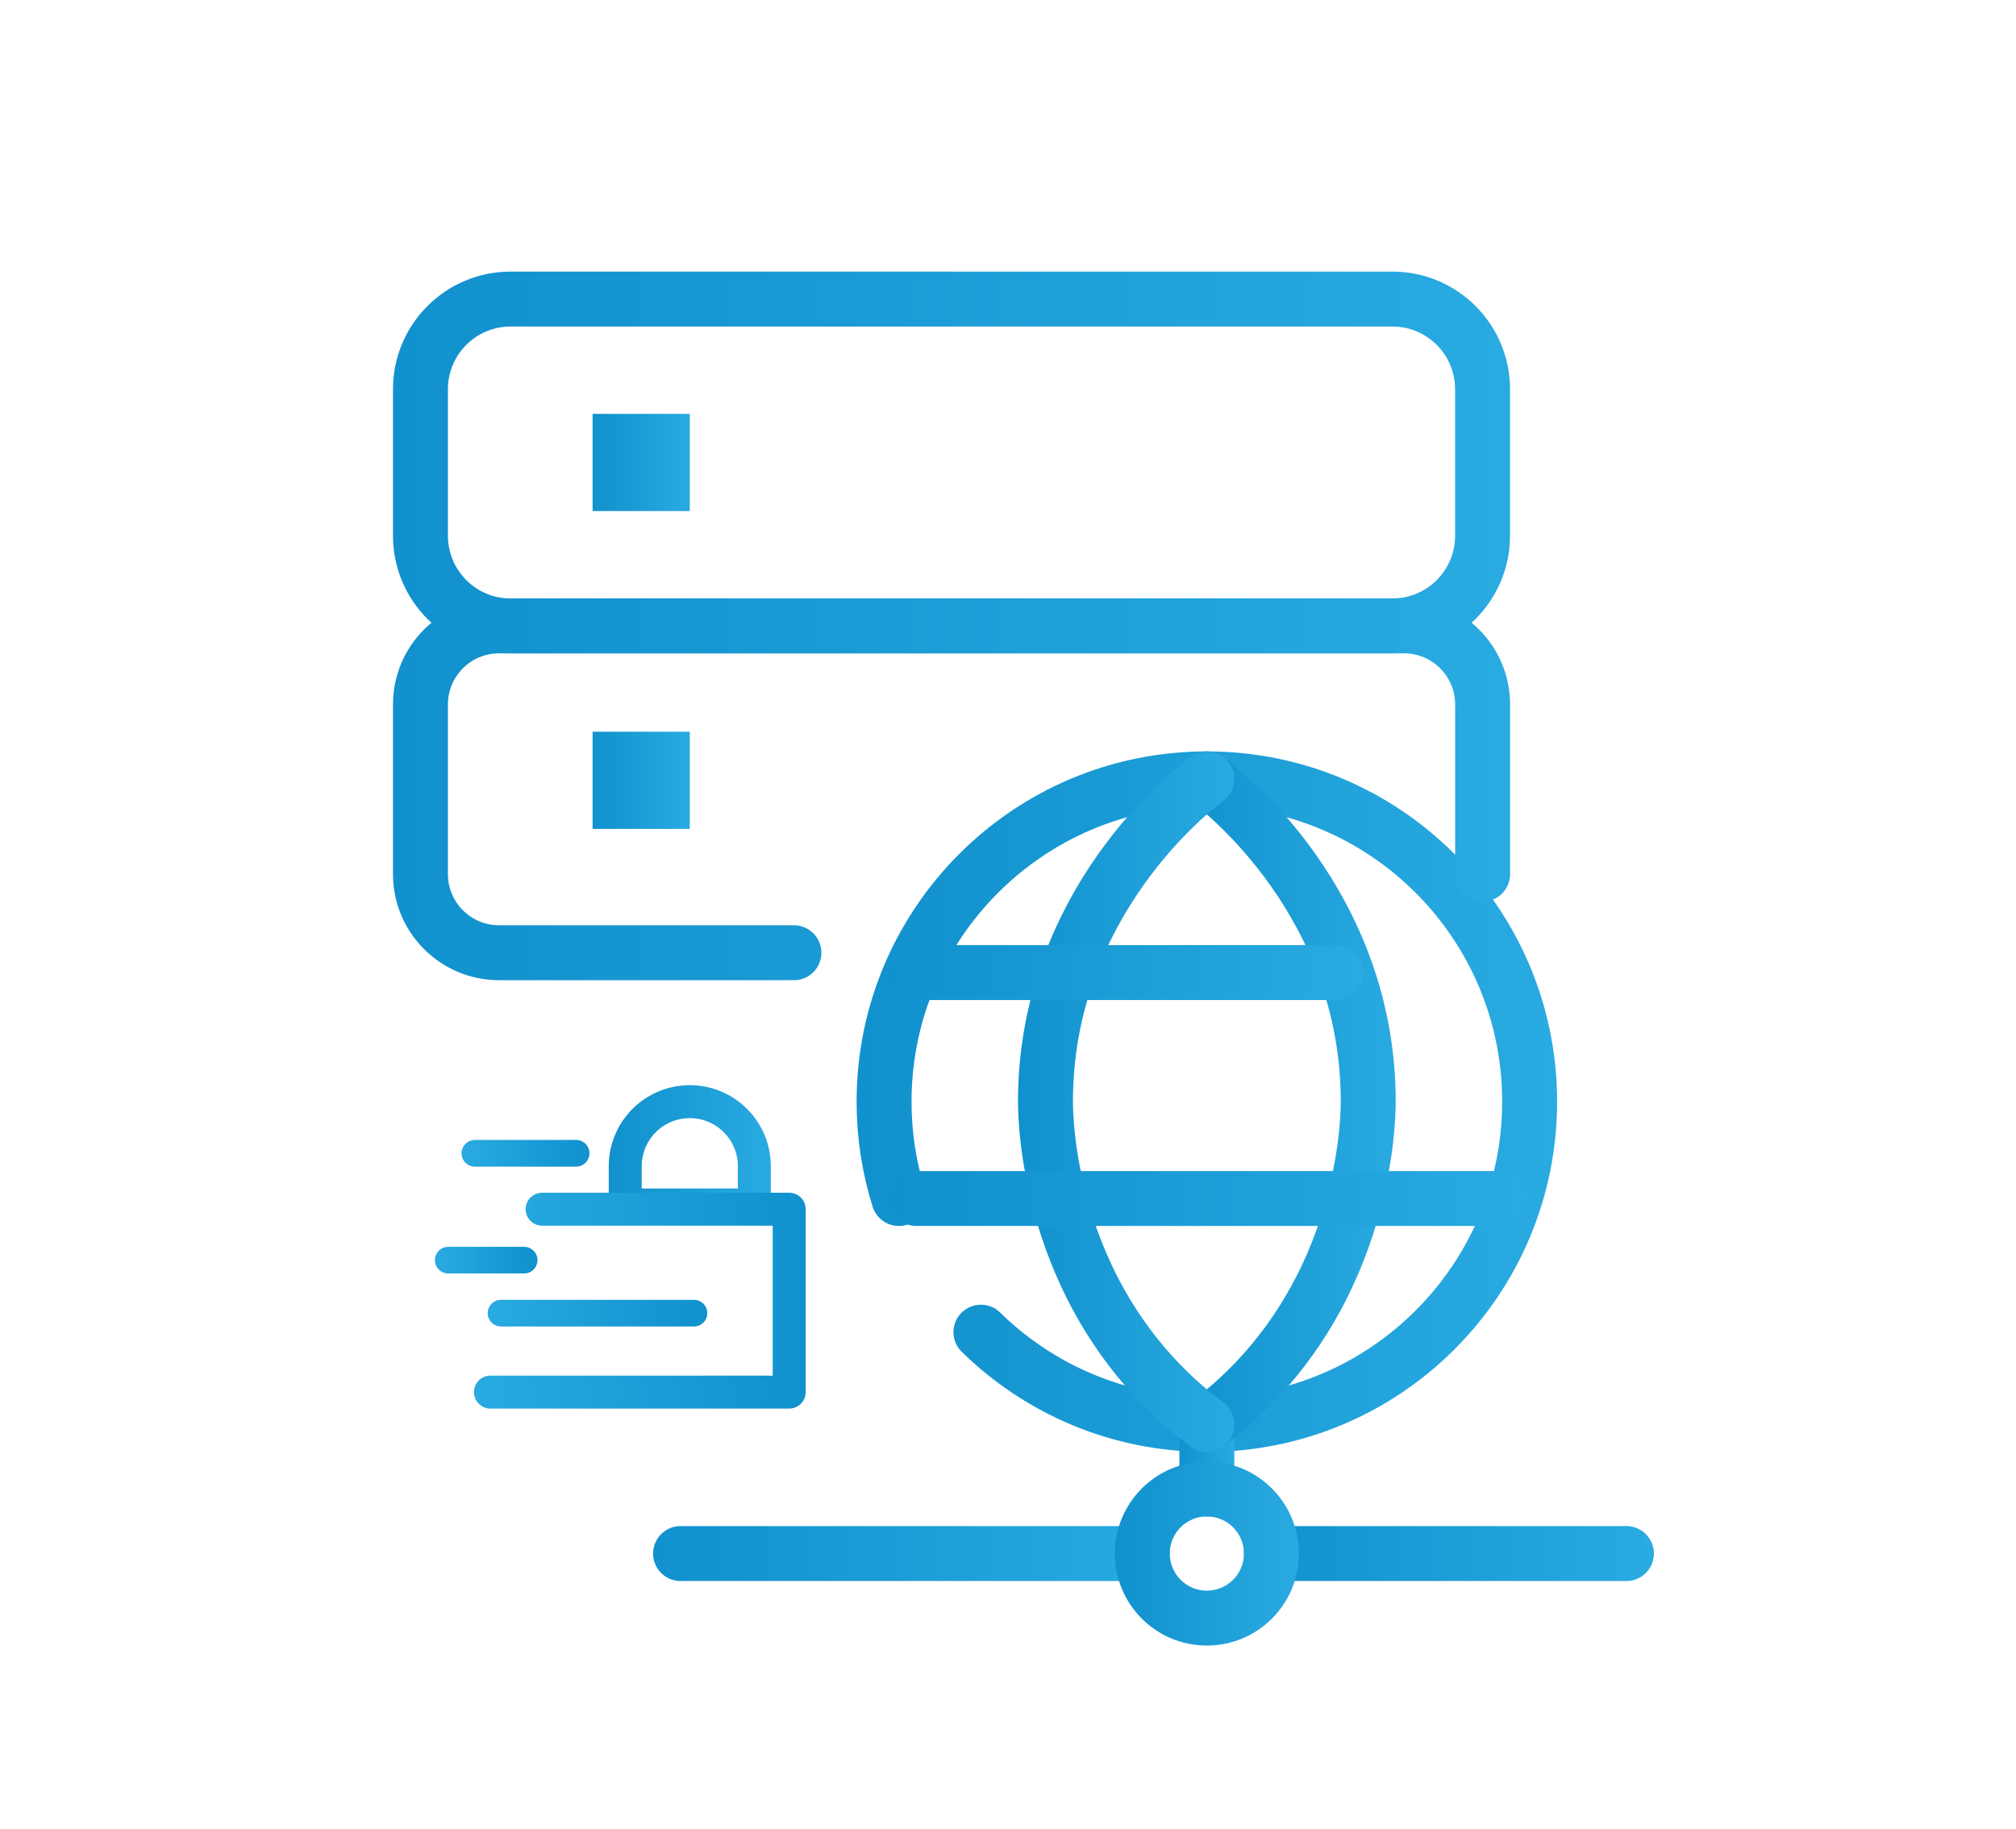 <?xml version="1.0" encoding="utf-8"?>
<!-- Generator: Adobe Illustrator 26.0.1, SVG Export Plug-In . SVG Version: 6.00 Build 0)  -->
<svg version="1.1" id="Layer_1" xmlns="http://www.w3.org/2000/svg" xmlns:xlink="http://www.w3.org/1999/xlink" x="0px" y="0px"
	 viewBox="0 0 367 333" style="enable-background:new 0 0 367 333;" xml:space="preserve">
<style type="text/css">
	.st0{fill:none;stroke:url(#SVGID_1_);stroke-width:10;stroke-linecap:round;stroke-linejoin:round;stroke-miterlimit:10;}
	
		.st1{fill:none;stroke:url(#SVGID_00000072979495072025725400000010611337475924542619_);stroke-width:10;stroke-linecap:round;stroke-linejoin:round;stroke-miterlimit:10;}
	
		.st2{fill:none;stroke:url(#SVGID_00000099653676693968872670000003349911138055584678_);stroke-width:10;stroke-linecap:round;stroke-linejoin:round;stroke-miterlimit:10;}
	
		.st3{fill:none;stroke:url(#SVGID_00000152961353910292406720000002397760152564968885_);stroke-width:10;stroke-linecap:round;stroke-linejoin:round;stroke-miterlimit:10;}
	
		.st4{fill:none;stroke:url(#SVGID_00000072258695513166122620000011527577806851839380_);stroke-width:10;stroke-linecap:round;stroke-linejoin:round;stroke-miterlimit:10;}
	
		.st5{fill:none;stroke:url(#SVGID_00000114779300108807630010000014974177463755638939_);stroke-width:10;stroke-linecap:round;stroke-linejoin:round;stroke-miterlimit:10;}
	
		.st6{fill:none;stroke:url(#SVGID_00000099626559501426513170000004480001338466997428_);stroke-width:10;stroke-linecap:round;stroke-linejoin:round;stroke-miterlimit:10;}
	
		.st7{fill:none;stroke:url(#SVGID_00000137117807352298949770000009394654677121209236_);stroke-width:10;stroke-linecap:round;stroke-linejoin:round;stroke-miterlimit:10;}
	
		.st8{fill:none;stroke:url(#SVGID_00000141444257197490564210000009949228788803552145_);stroke-width:10;stroke-linecap:round;stroke-linejoin:round;stroke-miterlimit:10;}
	
		.st9{fill:none;stroke:url(#SVGID_00000034804597562673910350000007932136688714937747_);stroke-width:10;stroke-linecap:round;stroke-linejoin:round;stroke-miterlimit:10;}
	
		.st10{fill:none;stroke:url(#SVGID_00000172433145236547173740000017343230565626984854_);stroke-width:10;stroke-linecap:round;stroke-linejoin:round;stroke-miterlimit:10;}
	
		.st11{fill:url(#SVGID_00000168797357111569677620000002513283440492119743_);stroke:url(#SVGID_00000090276721527940441340000018395695864037322161_);stroke-miterlimit:10;}
	
		.st12{fill:url(#SVGID_00000031892308156101076860000015670255735780213928_);stroke:url(#SVGID_00000150079128902317604170000012534845064072566166_);stroke-miterlimit:10;}
	
		.st13{fill:url(#SVGID_00000173153771840272066650000002901742690029516423_);stroke:url(#SVGID_00000140000778918535122860000013284222263831938449_);stroke-miterlimit:10;}
	
		.st14{fill:none;stroke:url(#SVGID_00000118388775636056038430000013385803997305576348_);stroke-width:6;stroke-linecap:round;stroke-linejoin:round;stroke-miterlimit:10;}
	
		.st15{fill:none;stroke:url(#SVGID_00000149345170135804530840000008903014504884334257_);stroke-width:6;stroke-linecap:round;stroke-linejoin:round;stroke-miterlimit:10;}
	.st16{fill:url(#SVGID_00000124854819285652606310000007107082078473660039_);}
	.st17{fill:url(#SVGID_00000163073766941970432910000001452819353871334785_);}
</style>
<g>
	
		<linearGradient id="SVGID_1_" gradientUnits="userSpaceOnUse" x1="922.792" y1="200.541" x2="1050.307" y2="200.541" gradientTransform="matrix(-1 0 0 1 1206.245 0)">
		<stop  offset="1.198743e-03" style="stop-color:#29AAE1"/>
		<stop  offset="1" style="stop-color:#1191CD"/>
	</linearGradient>
	<path class="st0" d="M178.57,242.5c10.6,10.39,25.12,16.8,41.13,16.8c32.45,0,58.76-26.31,58.76-58.76s-26.31-58.76-58.76-58.76
		s-58.76,26.31-58.76,58.76c0,6.14,0.94,12.06,2.69,17.63"/>
	
		<linearGradient id="SVGID_00000108283054795067053430000011756674191988592795_" gradientUnits="userSpaceOnUse" x1="981.549" y1="265.174" x2="991.549" y2="265.174" gradientTransform="matrix(-1 0 0 1 1206.245 0)">
		<stop  offset="1.198743e-03" style="stop-color:#29AAE1"/>
		<stop  offset="1" style="stop-color:#1191CD"/>
	</linearGradient>
	
		<line style="fill:none;stroke:url(#SVGID_00000108283054795067053430000011756674191988592795_);stroke-width:10;stroke-linecap:round;stroke-linejoin:round;stroke-miterlimit:10;" x1="219.7" y1="259.3" x2="219.7" y2="271.05"/>
	
		<linearGradient id="SVGID_00000141438166361758423080000000852382851922188948_" gradientUnits="userSpaceOnUse" x1="905.165" y1="282.801" x2="979.798" y2="282.801" gradientTransform="matrix(-1 0 0 1 1206.245 0)">
		<stop  offset="1.198743e-03" style="stop-color:#29AAE1"/>
		<stop  offset="1" style="stop-color:#1191CD"/>
	</linearGradient>
	
		<line style="fill:none;stroke:url(#SVGID_00000141438166361758423080000000852382851922188948_);stroke-width:10;stroke-linecap:round;stroke-linejoin:round;stroke-miterlimit:10;" x1="296.08" y1="282.8" x2="231.45" y2="282.8"/>
	
		<linearGradient id="SVGID_00000116211139513411075730000006103058221769552555_" gradientUnits="userSpaceOnUse" x1="993.301" y1="282.801" x2="1087.356" y2="282.801" gradientTransform="matrix(-1 0 0 1 1206.245 0)">
		<stop  offset="1.198743e-03" style="stop-color:#29AAE1"/>
		<stop  offset="1" style="stop-color:#1191CD"/>
	</linearGradient>
	
		<line style="fill:none;stroke:url(#SVGID_00000116211139513411075730000006103058221769552555_);stroke-width:10;stroke-linecap:round;stroke-linejoin:round;stroke-miterlimit:10;" x1="207.94" y1="282.8" x2="123.89" y2="282.8"/>
	
		<linearGradient id="SVGID_00000111879475106157423920000013638081756280520077_" gradientUnits="userSpaceOnUse" x1="952.171" y1="200.541" x2="991.549" y2="200.541" gradientTransform="matrix(-1 0 0 1 1206.245 0)">
		<stop  offset="1.198743e-03" style="stop-color:#29AAE1"/>
		<stop  offset="1" style="stop-color:#1191CD"/>
	</linearGradient>
	
		<path style="fill:none;stroke:url(#SVGID_00000111879475106157423920000013638081756280520077_);stroke-width:10;stroke-linecap:round;stroke-linejoin:round;stroke-miterlimit:10;" d="
		M219.7,141.78c2.93,2.2,29.38,22.77,29.38,58.76c0,3.66-0.59,37.16-29.38,58.76"/>
	
		<linearGradient id="SVGID_00000026861385173280131270000015515887240409947803_" gradientUnits="userSpaceOnUse" x1="981.549" y1="200.541" x2="1020.928" y2="200.541" gradientTransform="matrix(-1 0 0 1 1206.245 0)">
		<stop  offset="1.198743e-03" style="stop-color:#29AAE1"/>
		<stop  offset="1" style="stop-color:#1191CD"/>
	</linearGradient>
	
		<path style="fill:none;stroke:url(#SVGID_00000026861385173280131270000015515887240409947803_);stroke-width:10;stroke-linecap:round;stroke-linejoin:round;stroke-miterlimit:10;" d="
		M219.7,141.78c-2.93,2.2-29.38,22.77-29.38,58.76c0,3.66,0.59,37.16,29.38,58.76"/>
	
		<linearGradient id="SVGID_00000147192901047018280110000008001333380857414289_" gradientUnits="userSpaceOnUse" x1="958.046" y1="177.038" x2="1044.431" y2="177.038" gradientTransform="matrix(-1 0 0 1 1206.245 0)">
		<stop  offset="1.198743e-03" style="stop-color:#29AAE1"/>
		<stop  offset="1" style="stop-color:#1191CD"/>
	</linearGradient>
	
		<line style="fill:none;stroke:url(#SVGID_00000147192901047018280110000008001333380857414289_);stroke-width:10;stroke-linecap:round;stroke-linejoin:round;stroke-miterlimit:10;" x1="243.2" y1="177.04" x2="166.81" y2="177.04"/>
	
		<linearGradient id="SVGID_00000093899225067928146800000002292818498000832146_" gradientUnits="userSpaceOnUse" x1="928.668" y1="218.168" x2="1044.431" y2="218.168" gradientTransform="matrix(-1 0 0 1 1206.245 0)">
		<stop  offset="1.198743e-03" style="stop-color:#29AAE1"/>
		<stop  offset="1" style="stop-color:#1191CD"/>
	</linearGradient>
	
		<line style="fill:none;stroke:url(#SVGID_00000093899225067928146800000002292818498000832146_);stroke-width:10;stroke-linecap:round;stroke-linejoin:round;stroke-miterlimit:10;" x1="272.58" y1="218.17" x2="166.81" y2="218.17"/>
	
		<linearGradient id="SVGID_00000036948681063089200140000001574615658276933255_" gradientUnits="userSpaceOnUse" x1="969.798" y1="282.801" x2="1003.301" y2="282.801" gradientTransform="matrix(-1 0 0 1 1206.245 0)">
		<stop  offset="1.198743e-03" style="stop-color:#29AAE1"/>
		<stop  offset="1" style="stop-color:#1191CD"/>
	</linearGradient>
	
		<circle style="fill:none;stroke:url(#SVGID_00000036948681063089200140000001574615658276933255_);stroke-width:10;stroke-linecap:round;stroke-linejoin:round;stroke-miterlimit:10;" cx="219.7" cy="282.8" r="11.75"/>
</g>
<g>
	
		<linearGradient id="SVGID_00000083810977949287279360000014021604492545353658_" gradientUnits="userSpaceOnUse" x1="397.419" y1="84.188" x2="600.779" y2="84.188" gradientTransform="matrix(-1 0 0 1 672.318 0)">
		<stop  offset="1.198743e-03" style="stop-color:#29AAE1"/>
		<stop  offset="1" style="stop-color:#1191CD"/>
	</linearGradient>
	
		<path style="fill:none;stroke:url(#SVGID_00000083810977949287279360000014021604492545353658_);stroke-width:10;stroke-linecap:round;stroke-linejoin:round;stroke-miterlimit:10;" d="
		M92.95,113.94h160.53c9.06,0,16.41-7.35,16.41-16.41V70.85c0-9.06-7.35-16.41-16.41-16.41H92.95c-9.06,0-16.41,7.35-16.41,16.41
		v26.67C76.54,106.59,83.89,113.94,92.95,113.94z"/>
	
		<linearGradient id="SVGID_00000102517522393162048940000014293633486003997631_" gradientUnits="userSpaceOnUse" x1="397.419" y1="143.683" x2="600.779" y2="143.683" gradientTransform="matrix(-1 0 0 1 672.318 0)">
		<stop  offset="1.198743e-03" style="stop-color:#29AAE1"/>
		<stop  offset="1" style="stop-color:#1191CD"/>
	</linearGradient>
	
		<path style="fill:none;stroke:url(#SVGID_00000102517522393162048940000014293633486003997631_);stroke-width:10;stroke-linecap:round;stroke-linejoin:round;stroke-miterlimit:10;" d="
		M269.9,159.12v-30.88c0-7.9-6.41-14.31-14.31-14.31H90.85c-7.9,0-14.31,6.41-14.31,14.31v30.88c0,7.9,6.41,14.31,14.31,14.31h53.68
		"/>
</g>
<linearGradient id="SVGID_00000073695571450019410280000011107061402762021508_" gradientUnits="userSpaceOnUse" x1="84.514" y1="209.942" x2="106.812" y2="209.942">
	<stop  offset="1.198743e-03" style="stop-color:#29AAE1"/>
	<stop  offset="1" style="stop-color:#1191CD"/>
</linearGradient>
<linearGradient id="SVGID_00000098908471146851419680000000058339010047334287_" gradientUnits="userSpaceOnUse" x1="84.014" y1="209.942" x2="107.312" y2="209.942">
	<stop  offset="1.198743e-03" style="stop-color:#29AAE1"/>
	<stop  offset="1" style="stop-color:#1191CD"/>
</linearGradient>
<path style="fill:url(#SVGID_00000073695571450019410280000011107061402762021508_);stroke:url(#SVGID_00000098908471146851419680000000058339010047334287_);stroke-miterlimit:10;" d="
	M104.88,211.87c1.07,0,1.93-0.87,1.93-1.93c0-1.07-0.86-1.93-1.93-1.93H86.45c-1.07,0-1.93,0.86-1.93,1.93
	c0,1.06,0.86,1.93,1.93,1.93H104.88z"/>
<linearGradient id="SVGID_00000111150678894667860140000001840460416647593604_" gradientUnits="userSpaceOnUse" x1="89.283" y1="239.042" x2="128.262" y2="239.042">
	<stop  offset="1.198743e-03" style="stop-color:#29AAE1"/>
	<stop  offset="1" style="stop-color:#1191CD"/>
</linearGradient>
<linearGradient id="SVGID_00000105387105482151342940000003426783083389528478_" gradientUnits="userSpaceOnUse" x1="88.783" y1="239.042" x2="128.762" y2="239.042">
	<stop  offset="1.198743e-03" style="stop-color:#29AAE1"/>
	<stop  offset="1" style="stop-color:#1191CD"/>
</linearGradient>
<path style="fill:url(#SVGID_00000111150678894667860140000001840460416647593604_);stroke:url(#SVGID_00000105387105482151342940000003426783083389528478_);stroke-miterlimit:10;" d="
	M89.28,239.04c0,1.07,0.86,1.93,1.93,1.93h35.12c1.07,0,1.93-0.86,1.93-1.93c0-1.07-0.86-1.93-1.93-1.93H91.22
	C90.15,237.11,89.28,237.98,89.28,239.04z"/>
<linearGradient id="SVGID_00000152252631551891500900000000356607480708388996_" gradientUnits="userSpaceOnUse" x1="79.668" y1="229.387" x2="97.355" y2="229.387">
	<stop  offset="1.198743e-03" style="stop-color:#29AAE1"/>
	<stop  offset="1" style="stop-color:#1191CD"/>
</linearGradient>
<linearGradient id="SVGID_00000120558334987619989410000012517189573673927058_" gradientUnits="userSpaceOnUse" x1="79.168" y1="229.387" x2="97.855" y2="229.387">
	<stop  offset="1.198743e-03" style="stop-color:#29AAE1"/>
	<stop  offset="1" style="stop-color:#1191CD"/>
</linearGradient>
<path style="fill:url(#SVGID_00000152252631551891500900000000356607480708388996_);stroke:url(#SVGID_00000120558334987619989410000012517189573673927058_);stroke-miterlimit:10;" d="
	M81.6,227.46c-1.07,0-1.93,0.86-1.93,1.93c0,1.07,0.87,1.93,1.93,1.93h13.82c1.07,0,1.93-0.87,1.93-1.93c0-1.07-0.86-1.93-1.93-1.93
	H81.6z"/>
<linearGradient id="SVGID_00000143600764171879897030000012589068245694171538_" gradientUnits="userSpaceOnUse" x1="531.997" y1="209.942" x2="561.5" y2="209.942" gradientTransform="matrix(-1 0 0 1 672.318 0)">
	<stop  offset="1.198743e-03" style="stop-color:#29AAE1"/>
	<stop  offset="1" style="stop-color:#1191CD"/>
</linearGradient>
<path style="fill:none;stroke:url(#SVGID_00000143600764171879897030000012589068245694171538_);stroke-width:6;stroke-linecap:round;stroke-linejoin:round;stroke-miterlimit:10;" d="
	M113.82,219.34h23.5v-7.05c0-6.49-5.26-11.75-11.75-11.75h0c-6.49,0-11.75,5.26-11.75,11.75V219.34z"/>
<linearGradient id="SVGID_00000060716835389754717820000018270023473488937109_" gradientUnits="userSpaceOnUse" x1="86.283" y1="236.765" x2="146.675" y2="236.765">
	<stop  offset="1.198743e-03" style="stop-color:#29AAE1"/>
	<stop  offset="1" style="stop-color:#1191CD"/>
</linearGradient>
<polyline style="fill:none;stroke:url(#SVGID_00000060716835389754717820000018270023473488937109_);stroke-width:6;stroke-linecap:round;stroke-linejoin:round;stroke-miterlimit:10;" points="
	98.69,220.12 143.67,220.12 143.67,253.41 89.28,253.41 "/>
<linearGradient id="SVGID_00000098207074081733765030000007452737044922013841_" gradientUnits="userSpaceOnUse" x1="125.569" y1="84.188" x2="107.881" y2="84.188">
	<stop  offset="1.198743e-03" style="stop-color:#29AAE1"/>
	<stop  offset="1" style="stop-color:#1191CD"/>
</linearGradient>
<rect x="107.88" y="75.34" style="fill:url(#SVGID_00000098207074081733765030000007452737044922013841_);" width="17.69" height="17.69"/>
<linearGradient id="SVGID_00000005260775713579604570000006983193053109050555_" gradientUnits="userSpaceOnUse" x1="125.569" y1="142.049" x2="107.881" y2="142.049">
	<stop  offset="1.198743e-03" style="stop-color:#29AAE1"/>
	<stop  offset="1" style="stop-color:#1191CD"/>
</linearGradient>
<rect x="107.88" y="133.2" style="fill:url(#SVGID_00000005260775713579604570000006983193053109050555_);" width="17.69" height="17.69"/>
</svg>
